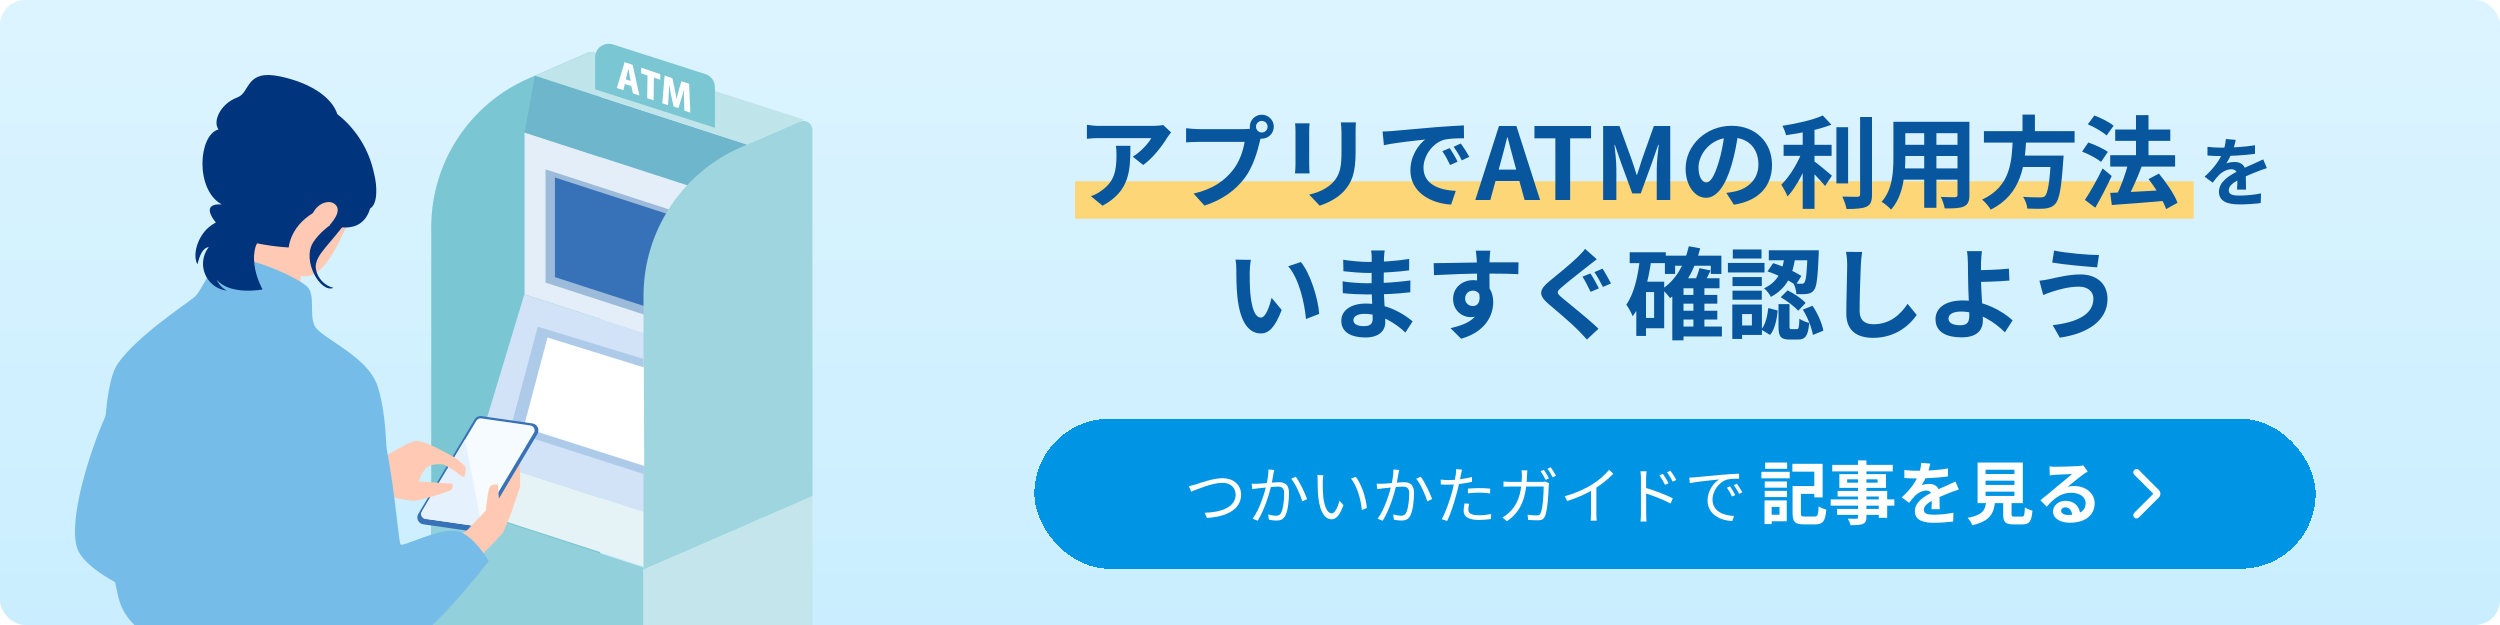 <svg width="400" height="100" viewBox="0 0 400 100" fill="none" xmlns="http://www.w3.org/2000/svg">
<g clip-path="url(#clip0_40_68)">
<rect width="400" height="100" rx="4" fill="url(#paint0_linear_40_68)"/>
<path d="M96.028 132.344L69 144.098V36.326C69 25.999 75.126 16.658 84.598 12.54L94.015 8.448C94.745 8.13 95.595 8.464 95.913 9.194C95.99 9.375 96.034 9.572 96.034 9.77V132.344H96.028Z" fill="#7BC6D3"/>
<path d="M102.96 154.579L69.005 143.56V79.758L102.96 90.777V154.579Z" fill="#92D0DB"/>
<path d="M117.878 58.116L83.924 47.098V21.199L117.878 32.218V58.116Z" fill="#E4EEF9"/>
<path d="M109.964 84.195L76.009 73.177L83.896 47.092L117.851 58.111L109.964 84.195Z" fill="#D2E3F7"/>
<path d="M104.282 91.018L70.327 80L76.004 73.166L109.959 84.184L104.282 91.018Z" fill="#E5F3F6"/>
<path d="M112.756 53.482L87.286 45.217V27.095L112.756 35.361V53.487V53.482Z" fill="#9CBAD9"/>
<path d="M112.279 51.957L88.794 44.339V28.401L112.279 36.019V51.957Z" fill="#3771B8"/>
<path d="M117.889 32.218L83.934 21.2L85.585 12.117L119.54 23.136L117.889 32.218Z" fill="#6DB6CB"/>
<path d="M119.535 23.125L85.58 12.106L94.07 8.442C94.382 8.305 94.739 8.289 95.062 8.393L128.667 19.148L119.54 23.125H119.535Z" fill="#BFE4EA"/>
<path d="M129.988 79.391L102.96 91.139V47.345C102.96 37.017 109.087 27.671 118.559 23.558L127.976 19.466C128.705 19.148 129.555 19.483 129.873 20.212C129.95 20.393 129.994 20.591 129.994 20.788V79.396L129.988 79.391Z" fill="#9ED5DF"/>
<path d="M129.988 142.793L102.96 154.546L102.971 91.133L129.988 79.391V142.798V142.793Z" fill="#C3E5EB"/>
<path d="M114.39 20.443L95.216 14.289V9.177C95.216 7.976 96.193 7 97.394 7C97.619 7 97.843 7.033 98.057 7.104L112.871 11.859C113.771 12.15 114.385 12.989 114.385 13.932V20.443H114.39Z" fill="#7BC6D3"/>
<path d="M102.319 15.287L101.266 14.931L101.019 13.79L99.988 13.444L99.73 14.421L98.699 14.075L99.938 9.94L101.227 10.373L102.308 15.293L102.319 15.287ZM100.909 12.967L100.723 11.991C100.668 11.7 100.602 11.273 100.547 10.976H100.536C100.476 11.229 100.394 11.618 100.339 11.859L100.125 12.698L100.909 12.962V12.967Z" fill="white"/>
<path d="M105.648 12.764L104.622 12.419L104.573 16.049L103.553 15.71L103.602 12.079L102.588 11.739L102.599 10.834L105.653 11.865L105.642 12.77L105.648 12.764Z" fill="white"/>
<path d="M110.458 18.029L109.498 17.706L109.454 16.066C109.438 15.578 109.421 14.964 109.438 14.371H109.421C109.301 14.87 109.136 15.435 109.004 15.825L108.544 17.3L107.776 17.042L107.397 15.293C107.293 14.821 107.173 14.163 107.09 13.576H107.074C107.046 14.124 107.014 14.755 106.981 15.238L106.882 16.828L105.966 16.521L106.333 12.09L107.578 12.512L107.919 14.097C108.039 14.678 108.16 15.276 108.237 15.836L108.259 15.847C108.357 15.353 108.494 14.821 108.632 14.333L109.032 13L110.26 13.412L110.452 18.029H110.458Z" fill="white"/>
<path d="M102.999 75.848L81.576 68.965L86.041 52.27L102.928 57.409L103.004 75.853L102.999 75.848Z" fill="#ADCBE8"/>
<path d="M103.076 74.548L83.781 68.394L87.598 54.008L102.999 58.78L103.076 74.542V74.548Z" fill="white"/>
<g filter="url(#filter0_d_40_68)">
<rect x="165.5" y="65" width="205" height="24" rx="12" fill="#0094E4" shape-rendering="crispEdges"/>
<path d="M190.22 75.78C190.59 75.72 190.95 75.61 191.33 75.5C192.17 75.23 194.14 74.51 195.6 74.51C197.25 74.51 198.57 75.47 198.57 77.14C198.57 79.54 196.19 80.69 193.11 80.87L192.75 80.04C195.36 79.97 197.7 79.17 197.7 77.13C197.7 76.08 196.93 75.25 195.58 75.25C193.93 75.25 191.39 76.35 190.59 76.67L190.22 75.78ZM203.87 73.2C203.83 73.39 203.79 73.6 203.75 73.8C203.69 74.16 203.55 74.98 203.42 75.6C203.08 77 202.36 79.49 201.23 81.32L200.42 80.99C201.56 79.47 202.36 76.8 202.63 75.57C202.81 74.78 202.95 73.88 202.95 73.11L203.87 73.2ZM207.32 74.27C207.94 75.08 208.81 76.92 209.14 77.85L208.37 78.22C208.07 77.19 207.29 75.42 206.59 74.6L207.32 74.27ZM200.27 75.4C200.59 75.41 200.85 75.41 201.17 75.4C201.91 75.38 203.94 75.15 204.62 75.15C205.51 75.15 206.24 75.49 206.24 76.85C206.24 78.04 206.08 79.63 205.67 80.46C205.35 81.13 204.85 81.29 204.21 81.29C203.82 81.29 203.35 81.22 203.03 81.15L202.9 80.31C203.32 80.44 203.84 80.52 204.12 80.52C204.49 80.52 204.79 80.44 205 80C205.32 79.33 205.47 78.02 205.47 76.94C205.47 76.03 205.05 75.86 204.41 75.86C203.74 75.86 201.87 76.08 201.26 76.14C201.03 76.17 200.61 76.22 200.36 76.26L200.27 75.4ZM211.73 74.03C211.68 74.26 211.65 74.74 211.64 75C211.63 75.62 211.64 76.54 211.71 77.36C211.88 79.03 212.36 80.14 213.08 80.14C213.59 80.14 214.06 79.11 214.32 78.11L214.95 78.82C214.34 80.51 213.74 81.09 213.06 81.09C212.11 81.09 211.21 80.15 210.93 77.56C210.84 76.7 210.82 75.48 210.82 74.9C210.82 74.67 210.82 74.24 210.76 74.01L211.73 74.03ZM216.93 74.3C217.83 75.46 218.55 77.59 218.7 79.28L217.89 79.6C217.72 77.8 217.11 75.74 216.16 74.57L216.93 74.3ZM223.87 73.2C223.83 73.39 223.79 73.6 223.75 73.8C223.69 74.16 223.55 74.98 223.42 75.6C223.08 77 222.36 79.49 221.23 81.32L220.42 80.99C221.56 79.47 222.36 76.8 222.63 75.57C222.81 74.78 222.95 73.88 222.95 73.11L223.87 73.2ZM227.32 74.27C227.94 75.08 228.81 76.92 229.14 77.85L228.37 78.22C228.07 77.19 227.29 75.42 226.59 74.6L227.32 74.27ZM220.27 75.4C220.59 75.41 220.85 75.41 221.17 75.4C221.91 75.38 223.94 75.15 224.62 75.15C225.51 75.15 226.24 75.49 226.24 76.85C226.24 78.04 226.08 79.63 225.67 80.46C225.35 81.13 224.85 81.29 224.21 81.29C223.82 81.29 223.35 81.22 223.03 81.15L222.9 80.31C223.32 80.44 223.84 80.52 224.12 80.52C224.49 80.52 224.79 80.44 225 80C225.32 79.33 225.47 78.02 225.47 76.94C225.47 76.03 225.05 75.86 224.41 75.86C223.74 75.86 221.87 76.08 221.26 76.14C221.03 76.17 220.61 76.22 220.36 76.26L220.27 75.4ZM233.92 73.14C233.86 73.36 233.79 73.74 233.75 73.93C233.6 74.65 233.39 75.78 233.11 76.78C232.75 78.2 232.08 80.27 231.55 81.36L230.68 81.07C231.28 80.03 231.98 78 232.36 76.59C232.6 75.67 232.86 74.41 232.93 73.89C232.97 73.61 232.99 73.27 232.97 73.06L233.92 73.14ZM231.71 74.81C232.81 74.81 234.28 74.63 235.52 74.32V75.1C234.28 75.38 232.77 75.55 231.69 75.55C231.25 75.55 230.9 75.54 230.53 75.51L230.51 74.73C230.98 74.79 231.34 74.81 231.71 74.81ZM234.87 76.18C235.39 76.13 236.06 76.1 236.7 76.1C237.28 76.1 237.89 76.12 238.43 76.18L238.41 76.94C237.89 76.88 237.31 76.82 236.72 76.82C236.1 76.82 235.48 76.86 234.87 76.93V76.18ZM235.07 78.61C234.99 78.94 234.93 79.25 234.93 79.51C234.93 79.98 235.2 80.44 236.62 80.44C237.28 80.44 237.96 80.37 238.58 80.25L238.55 81.05C238.01 81.13 237.34 81.19 236.61 81.19C235.04 81.19 234.18 80.71 234.18 79.72C234.18 79.34 234.24 78.96 234.33 78.54L235.07 78.61ZM247.02 73.17C247.27 73.53 247.64 74.13 247.84 74.54L247.3 74.78C247.1 74.37 246.76 73.77 246.49 73.39L247.02 73.17ZM248.12 72.77C248.39 73.13 248.77 73.76 248.96 74.13L248.42 74.37C248.2 73.93 247.88 73.37 247.6 72.99L248.12 72.77ZM244.37 73.25C244.35 73.48 244.33 73.82 244.32 74.06C244.19 78.14 243.09 80.01 241.12 81.39L240.39 80.8C240.71 80.63 241.11 80.34 241.41 80.06C242.66 78.93 243.48 77.24 243.5 74.08C243.5 73.85 243.48 73.49 243.44 73.25H244.37ZM247.85 75.33C247.82 75.5 247.8 75.69 247.79 75.82C247.76 76.78 247.63 79.68 247.18 80.64C246.98 81.07 246.66 81.25 246.11 81.25C245.61 81.25 245.03 81.22 244.51 81.19L244.41 80.35C244.95 80.43 245.47 80.47 245.9 80.47C246.18 80.47 246.37 80.38 246.48 80.14C246.86 79.38 246.99 76.92 246.99 75.85H241.72C241.32 75.85 240.92 75.85 240.56 75.88V75.04C240.91 75.07 241.32 75.1 241.71 75.1H246.65C246.92 75.1 247.11 75.07 247.28 75.05L247.85 75.33ZM250.36 77.39C252.09 76.93 253.61 76.22 254.72 75.53C255.77 74.87 256.77 74.01 257.46 73.17L258.13 73.8C257.27 74.69 256.22 75.53 255.05 76.26C253.95 76.94 252.36 77.67 250.75 78.17L250.36 77.39ZM254.56 75.94L255.42 75.68V80.25C255.42 80.62 255.44 81.12 255.49 81.31H254.5C254.53 81.12 254.56 80.62 254.56 80.25V75.94ZM266.06 73.81C266.31 74.17 266.74 74.84 266.97 75.32L266.4 75.58C266.15 75.05 265.83 74.5 265.5 74.05L266.06 73.81ZM267.26 73.31C267.53 73.66 267.97 74.32 268.2 74.79L267.64 75.07C267.38 74.54 267.05 74.01 266.72 73.57L267.26 73.31ZM262.55 80.25C262.55 79.7 262.55 75.28 262.55 74.44C262.55 74.15 262.52 73.71 262.47 73.4H263.45C263.42 73.7 263.38 74.14 263.38 74.44C263.38 76 263.39 79.78 263.39 80.25C263.39 80.57 263.41 81.11 263.45 81.44H262.48C262.53 81.12 262.55 80.63 262.55 80.25ZM263.2 76.02C264.53 76.4 266.54 77.17 267.65 77.72L267.3 78.56C266.16 77.95 264.29 77.24 263.2 76.9V76.02ZM270.28 74.42C270.66 74.41 270.98 74.39 271.18 74.37C271.82 74.3 273.71 74.12 275.55 73.96C276.65 73.87 277.58 73.81 278.25 73.79L278.26 74.59C277.68 74.58 276.81 74.6 276.3 74.74C274.87 75.2 274 76.73 274 77.91C274 79.86 275.83 80.49 277.45 80.55L277.16 81.37C275.31 81.3 273.21 80.32 273.21 78.08C273.21 76.53 274.16 75.25 275.07 74.71C274 74.82 271.45 75.07 270.37 75.3L270.28 74.42ZM276.81 75.81C277.04 76.14 277.42 76.76 277.64 77.21L277.12 77.44C276.89 76.96 276.61 76.45 276.31 76.03L276.81 75.81ZM277.9 75.39C278.15 75.72 278.54 76.33 278.77 76.77L278.26 77.02C278.02 76.54 277.72 76.04 277.41 75.62L277.9 75.39Z" fill="white"/>
<path d="M287.352 75.775H290.971V77.018H287.352V75.775ZM286.813 75.775H288.144V80.109C288.144 80.582 288.243 80.648 288.771 80.648C289.013 80.648 290.036 80.648 290.333 80.648C290.828 80.648 290.916 80.395 290.982 79.009C291.279 79.229 291.84 79.449 292.214 79.537C292.049 81.363 291.675 81.902 290.432 81.902C290.124 81.902 288.892 81.902 288.606 81.902C287.231 81.902 286.813 81.517 286.813 80.109V75.775ZM286.78 72.211H291.62V77.579H290.289V73.465H286.78V72.211ZM282.358 75.038H285.911V76.028H282.358V75.038ZM282.424 72.002H285.944V73.003H282.424V72.002ZM282.358 76.534H285.911V77.535H282.358V76.534ZM281.819 73.487H286.351V74.532H281.819V73.487ZM282.963 78.063H285.878V81.407H282.963V80.362H284.723V79.108H282.963V78.063ZM282.325 78.063H283.469V81.847H282.325V78.063ZM297.285 71.661H298.627V80.736C298.627 81.385 298.462 81.649 298.044 81.836C297.615 82.001 297.021 82.023 296.086 82.023C296.02 81.715 295.811 81.253 295.646 80.989C296.174 81.011 296.823 81 297.01 81C297.219 80.989 297.285 80.923 297.285 80.736V71.661ZM293.16 72.376H302.84V73.421H293.16V72.376ZM295.547 74.697V75.225H300.409V74.697H295.547ZM294.293 73.861H301.762V76.061H294.293V73.861ZM294.018 76.545H301.949V80.846H300.607V77.447H294.018V76.545ZM292.907 77.909H303.093V78.91H292.907V77.909ZM293.93 79.427H301.322V80.384H293.93V79.427ZM308.846 72.178C308.758 72.585 308.615 73.234 308.307 74.026C308.076 74.565 307.757 75.192 307.449 75.632C307.746 75.5 308.329 75.423 308.703 75.423C309.616 75.423 310.309 75.962 310.309 76.985C310.309 77.579 310.342 78.778 310.353 79.471H309.033C309.077 78.954 309.099 78.019 309.088 77.425C309.088 76.721 308.648 76.49 308.186 76.49C307.581 76.49 306.888 76.853 306.47 77.249C306.14 77.579 305.832 77.975 305.458 78.459L304.281 77.579C305.689 76.281 306.536 75.093 306.998 73.883C307.218 73.289 307.361 72.618 307.394 72.057L308.846 72.178ZM304.699 73.201C305.26 73.278 306.074 73.322 306.635 73.322C308.087 73.322 310.078 73.245 311.673 72.959L311.662 74.235C310.111 74.455 307.9 74.554 306.558 74.554C306.107 74.554 305.304 74.532 304.699 74.477V73.201ZM313.411 76.325C313.07 76.424 312.476 76.644 312.102 76.787C311.387 77.062 310.397 77.458 309.363 77.986C308.362 78.503 307.823 78.976 307.823 79.581C307.823 80.186 308.351 80.351 309.418 80.351C310.353 80.351 311.585 80.23 312.553 80.032L312.509 81.451C311.772 81.55 310.43 81.649 309.385 81.649C307.669 81.649 306.382 81.22 306.382 79.801C306.382 78.272 307.955 77.37 309.275 76.71C310.287 76.182 310.98 75.918 311.64 75.61C312.069 75.423 312.454 75.247 312.872 75.038L313.411 76.325ZM317.69 74.906V75.588H322.31V74.906H317.69ZM317.69 76.666V77.348H322.31V76.666H317.69ZM317.69 73.157V73.839H322.31V73.157H317.69ZM316.414 72.002H323.652V78.503H316.414V72.002ZM320.506 77.612H321.848V80.252C321.848 80.604 321.925 80.659 322.321 80.659C322.508 80.659 323.245 80.659 323.476 80.659C323.861 80.659 323.927 80.472 323.982 79.174C324.246 79.394 324.829 79.614 325.192 79.702C325.049 81.451 324.697 81.902 323.597 81.902C323.322 81.902 322.398 81.902 322.145 81.902C320.825 81.902 320.506 81.506 320.506 80.252V77.612ZM317.811 78.063H319.23C319.043 80.065 318.526 81.363 315.556 82.034C315.446 81.682 315.094 81.143 314.819 80.857C317.371 80.384 317.668 79.537 317.811 78.063ZM327.92 72.629C328.228 72.662 328.602 72.684 328.91 72.684C329.504 72.684 331.847 72.629 332.474 72.574C332.936 72.541 333.189 72.497 333.321 72.453L334.025 73.443C333.772 73.608 333.508 73.762 333.266 73.949C332.672 74.367 331.517 75.335 330.813 75.885C331.187 75.786 331.517 75.764 331.858 75.764C333.728 75.764 335.147 76.93 335.147 78.525C335.147 80.263 333.827 81.638 331.165 81.638C329.636 81.638 328.481 80.945 328.481 79.834C328.481 78.943 329.295 78.129 330.461 78.129C331.968 78.129 332.804 79.141 332.837 80.351L331.55 80.516C331.528 79.724 331.11 79.174 330.461 79.174C330.054 79.174 329.779 79.427 329.779 79.713C329.779 80.12 330.23 80.395 330.901 80.395C332.76 80.395 333.706 79.691 333.706 78.514C333.706 77.513 332.716 76.842 331.429 76.842C329.735 76.842 328.646 77.744 327.469 79.075L326.468 78.041C327.249 77.425 328.58 76.303 329.218 75.764C329.834 75.258 330.989 74.334 331.528 73.85C330.967 73.872 329.449 73.927 328.855 73.971C328.558 73.993 328.217 74.015 327.964 74.059L327.92 72.629Z" fill="white"/>
<mask id="mask0_40_68" style="mask-type:alpha" maskUnits="userSpaceOnUse" x="338" y="72" width="11" height="10">
<rect x="338.5" y="72" width="10" height="10" fill="#D9D9D9"/>
</mask>
<g mask="url(#mask0_40_68)">
<path d="M344.531 77L341.469 73.937C341.365 73.833 341.314 73.71 341.318 73.568C341.321 73.425 341.375 73.302 341.479 73.198C341.583 73.094 341.707 73.042 341.849 73.042C341.991 73.042 342.115 73.094 342.219 73.198L345.417 76.406C345.5 76.49 345.563 76.583 345.604 76.687C345.646 76.792 345.667 76.896 345.667 77C345.667 77.104 345.646 77.208 345.604 77.312C345.563 77.417 345.5 77.51 345.417 77.594L342.208 80.802C342.104 80.906 341.983 80.957 341.844 80.953C341.705 80.95 341.583 80.896 341.479 80.792C341.375 80.687 341.323 80.564 341.323 80.422C341.323 80.279 341.375 80.156 341.479 80.052L344.531 77Z" fill="white"/>
</g>
</g>
<rect x="172" y="29" width="179" height="6" fill="#FDD777"/>
<path d="M187.375 21.184C187.215 21.392 186.911 21.776 186.767 22C186.015 23.248 184.495 25.28 182.911 26.4L181.247 25.072C182.543 24.288 183.791 22.88 184.207 22.096C183.231 22.096 176.863 22.096 175.855 22.096C175.199 22.096 174.655 22.128 173.903 22.208V19.968C174.527 20.064 175.199 20.144 175.855 20.144C176.863 20.144 183.647 20.144 184.479 20.144C184.927 20.144 185.807 20.08 186.111 20L187.375 21.184ZM180.863 23.328C180.863 27.296 180.767 30.56 176.415 32.912L174.543 31.392C175.071 31.216 175.647 30.944 176.239 30.496C178.255 29.088 178.639 27.408 178.639 24.784C178.639 24.272 178.623 23.856 178.543 23.328H180.863ZM200.959 20.272C200.959 20.784 201.375 21.2 201.887 21.2C202.399 21.2 202.815 20.784 202.815 20.272C202.815 19.76 202.399 19.344 201.887 19.344C201.375 19.344 200.959 19.76 200.959 20.272ZM199.967 20.272C199.967 19.216 200.831 18.352 201.887 18.352C202.943 18.352 203.807 19.216 203.807 20.272C203.807 21.328 202.943 22.192 201.887 22.192C200.831 22.192 199.967 21.328 199.967 20.272ZM201.919 21.536C201.759 21.84 201.647 22.304 201.567 22.64C201.199 24.208 200.495 26.704 199.151 28.48C197.711 30.4 195.583 31.984 192.719 32.896L190.975 30.976C194.159 30.24 195.967 28.848 197.247 27.232C198.319 25.904 198.927 24.08 199.135 22.704C198.159 22.704 192.879 22.704 191.679 22.704C190.943 22.704 190.191 22.752 189.775 22.784V20.512C190.255 20.576 191.151 20.656 191.679 20.656C192.879 20.656 198.191 20.656 199.087 20.656C199.407 20.656 199.919 20.64 200.335 20.528L201.919 21.536ZM216.943 19.584C216.911 20.032 216.895 20.544 216.895 21.2C216.895 22.016 216.895 23.568 216.895 24.352C216.895 27.808 216.223 29.28 215.023 30.592C213.967 31.76 212.319 32.528 211.151 32.912L209.471 31.136C211.071 30.768 212.351 30.16 213.327 29.12C214.415 27.92 214.639 26.72 214.639 24.224C214.639 23.424 214.639 21.888 214.639 21.2C214.639 20.544 214.591 20.032 214.527 19.584H216.943ZM209.535 19.728C209.503 20.096 209.471 20.448 209.471 20.944C209.471 21.648 209.471 25.456 209.471 26.352C209.471 26.752 209.503 27.376 209.535 27.744H207.199C207.231 27.456 207.279 26.832 207.279 26.336C207.279 25.424 207.279 21.648 207.279 20.944C207.279 20.656 207.263 20.096 207.215 19.728H209.535ZM221.215 21.04C221.839 21.024 222.479 20.992 222.783 20.96C224.111 20.832 226.751 20.608 229.679 20.352C231.343 20.224 233.087 20.112 234.223 20.064L234.239 22.128C233.375 22.128 231.999 22.144 231.135 22.336C229.215 22.848 227.759 24.928 227.759 26.832C227.759 29.456 230.223 30.416 232.927 30.544L232.175 32.736C228.831 32.528 225.663 30.72 225.663 27.248C225.663 24.96 226.959 23.136 228.031 22.32C226.543 22.48 223.263 22.832 221.423 23.232L221.215 21.04ZM231.951 23.696C232.335 24.256 232.911 25.232 233.215 25.872L232.015 26.4C231.599 25.536 231.263 24.896 230.767 24.192L231.951 23.696ZM233.727 22.96C234.143 23.52 234.751 24.464 235.087 25.088L233.887 25.664C233.455 24.8 233.087 24.192 232.575 23.488L233.727 22.96ZM236.047 32L239.839 20.16H242.623L246.415 32H243.935L242.239 25.84C241.887 24.608 241.551 23.232 241.215 21.968H241.151C240.831 23.248 240.495 24.608 240.143 25.84L238.447 32H236.047ZM238.399 28.96V27.136H244.031V28.96H238.399ZM248.856 32V22.128H245.512V20.16H254.568V22.128H251.224V32H248.856ZM256.504 32V20.16H259.112L261.128 25.712C261.4 26.448 261.608 27.216 261.864 27.984H261.928C262.2 27.216 262.408 26.448 262.648 25.712L264.616 20.16H267.24V32H265.08V27.056C265.08 25.936 265.272 24.288 265.4 23.168H265.32L264.344 25.952L262.52 30.944H261.16L259.336 25.952L258.376 23.168H258.312C258.44 24.288 258.616 25.936 258.616 27.056V32H256.504ZM278.145 21.04C277.921 22.672 277.601 24.544 277.041 26.432C276.081 29.664 274.705 31.648 272.961 31.648C271.169 31.648 269.697 29.68 269.697 26.976C269.697 23.296 272.913 20.128 277.057 20.128C281.009 20.128 283.521 22.88 283.521 26.384C283.521 29.744 281.457 32.128 277.425 32.752L276.209 30.864C276.833 30.784 277.281 30.704 277.713 30.608C279.745 30.112 281.345 28.656 281.345 26.304C281.345 23.792 279.777 22 277.009 22C273.617 22 271.761 24.768 271.761 26.784C271.761 28.4 272.401 29.184 273.009 29.184C273.697 29.184 274.305 28.16 274.977 26C275.441 24.496 275.793 22.656 275.953 20.976L278.145 21.04ZM285.377 23.168H293.057V24.944H285.377V23.168ZM293.825 20.352H295.697V29.344H293.825V20.352ZM288.433 20H290.321V33.424H288.433V20ZM297.617 18.72H299.521V31.088C299.521 32.224 299.297 32.752 298.641 33.072C297.969 33.376 296.913 33.44 295.441 33.44C295.345 32.88 295.041 32 294.769 31.456C295.825 31.488 296.849 31.488 297.185 31.488C297.489 31.488 297.617 31.392 297.617 31.088V18.72ZM291.649 18.48L293.025 19.952C290.993 20.752 288.177 21.296 285.761 21.632C285.681 21.2 285.409 20.528 285.185 20.128C287.521 19.776 290.097 19.184 291.649 18.48ZM288.417 24.016L289.713 24.576C288.913 26.976 287.505 29.84 286.001 31.44C285.809 30.864 285.329 30.064 285.009 29.552C286.385 28.224 287.777 25.888 288.417 24.016ZM290.033 25.632C290.657 26.032 292.641 27.696 293.105 28.112L292.017 29.76C291.313 28.896 289.825 27.344 289.041 26.624L290.033 25.632ZM304.049 19.488H313.873V21.312H304.049V19.488ZM304.049 23.168H313.905V24.96H304.049V23.168ZM304.017 26.944H313.969V28.752H304.017V26.944ZM302.945 19.488H304.849V25.248C304.849 27.792 304.529 31.392 302.561 33.536C302.257 33.168 301.473 32.528 301.057 32.288C302.801 30.352 302.945 27.488 302.945 25.232V19.488ZM313.201 19.488H315.105V31.184C315.105 32.208 314.881 32.72 314.241 33.024C313.569 33.328 312.609 33.36 311.153 33.344C311.073 32.832 310.785 32 310.529 31.504C311.441 31.568 312.497 31.552 312.785 31.552C313.089 31.536 313.201 31.44 313.201 31.168V19.488ZM307.873 20.208H309.825V33.248H307.873V20.208ZM317.425 20.976H331.937V22.816H317.425V20.976ZM322.769 24.896H328.897V26.72H322.769V24.896ZM328.193 24.896H330.177C330.177 24.896 330.161 25.472 330.113 25.728C329.825 30.112 329.489 31.92 328.849 32.624C328.369 33.136 327.857 33.296 327.121 33.376C326.513 33.424 325.441 33.408 324.369 33.376C324.337 32.816 324.049 32.016 323.681 31.488C324.785 31.584 325.921 31.584 326.385 31.584C326.737 31.584 326.961 31.568 327.169 31.392C327.649 30.976 327.953 29.152 328.177 25.2L328.193 24.896ZM322.049 22.064H324.209C323.969 26.352 323.537 31.024 318.513 33.552C318.225 33.04 317.649 32.336 317.137 31.936C321.793 29.776 321.889 25.712 322.049 22.064ZM323.601 18.336H325.585V21.696H323.601V18.336ZM337.633 24.832H348.017V26.656H337.633V24.832ZM338.433 20.72H347.249V22.544H338.433V20.72ZM341.761 18.416H343.761V26.16H341.761V18.416ZM337.633 30.864C339.777 30.784 343.153 30.592 346.305 30.416V32.144C343.313 32.4 340.145 32.64 337.889 32.8L337.633 30.864ZM343.761 28.656L345.425 27.776C346.609 29.2 347.905 31.088 348.401 32.448L346.577 33.456C346.145 32.144 344.929 30.128 343.761 28.656ZM340.529 26.112L342.657 26.672C341.953 28.528 341.041 30.576 340.305 31.904L338.593 31.36C339.313 29.952 340.113 27.76 340.529 26.112ZM334.049 19.888L335.105 18.48C336.145 18.864 337.505 19.552 338.177 20.112L337.057 21.68C336.433 21.104 335.105 20.336 334.049 19.888ZM333.137 24.256L334.129 22.8C335.169 23.152 336.545 23.776 337.249 24.304L336.177 25.904C335.537 25.376 334.193 24.656 333.137 24.256ZM333.585 31.984C334.385 30.784 335.537 28.784 336.417 26.944L337.873 28.16C337.089 29.856 336.145 31.68 335.249 33.232L333.585 31.984ZM357.721 22.376C357.625 22.82 357.469 23.528 357.133 24.392C356.881 24.98 356.533 25.664 356.197 26.144C356.521 26 357.157 25.916 357.565 25.916C358.561 25.916 359.317 26.504 359.317 27.62C359.317 28.268 359.353 29.576 359.365 30.332H357.925C357.973 29.768 357.997 28.748 357.985 28.1C357.985 27.332 357.505 27.08 357.001 27.08C356.341 27.08 355.585 27.476 355.129 27.908C354.769 28.268 354.433 28.7 354.025 29.228L352.741 28.268C354.277 26.852 355.201 25.556 355.705 24.236C355.945 23.588 356.101 22.856 356.137 22.244L357.721 22.376ZM353.197 23.492C353.809 23.576 354.697 23.624 355.309 23.624C356.893 23.624 359.065 23.54 360.805 23.228L360.793 24.62C359.101 24.86 356.689 24.968 355.225 24.968C354.733 24.968 353.857 24.944 353.197 24.884V23.492ZM362.701 26.9C362.329 27.008 361.681 27.248 361.273 27.404C360.493 27.704 359.413 28.136 358.285 28.712C357.193 29.276 356.605 29.792 356.605 30.452C356.605 31.112 357.181 31.292 358.345 31.292C359.365 31.292 360.709 31.16 361.765 30.944L361.717 32.492C360.913 32.6 359.449 32.708 358.309 32.708C356.437 32.708 355.033 32.24 355.033 30.692C355.033 29.024 356.749 28.04 358.189 27.32C359.293 26.744 360.049 26.456 360.769 26.12C361.237 25.916 361.657 25.724 362.113 25.496L362.701 26.9ZM200.144 41.576C200.032 42.136 199.952 43.08 199.952 43.528C199.952 44.568 199.952 45.752 200.048 46.92C200.272 49.224 200.752 50.808 201.76 50.808C202.528 50.808 203.152 48.92 203.456 47.656L205.072 49.592C204 52.392 203.008 53.352 201.728 53.352C199.952 53.352 198.432 51.784 197.984 47.496C197.824 46.024 197.808 44.136 197.808 43.16C197.808 42.728 197.792 42.04 197.68 41.544L200.144 41.576ZM208.144 41.928C209.664 43.768 210.896 47.768 211.072 50.216L208.96 51.048C208.72 48.456 207.856 44.584 206.112 42.6L208.144 41.928ZM221.552 40.072C221.504 40.392 221.456 40.792 221.44 41.208C221.408 42.024 221.392 44.296 221.392 45.64C221.392 47.4 221.648 50.296 221.648 51.56C221.648 52.936 220.608 53.992 218.512 53.992C215.952 53.992 214.608 53.016 214.608 51.32C214.608 49.704 216.096 48.568 218.544 48.568C222.064 48.568 224.688 50.296 226.016 51.416L224.864 53.208C223.344 51.768 221.024 50.216 218.288 50.216C217.168 50.216 216.544 50.648 216.544 51.208C216.544 51.816 217.104 52.184 218.208 52.184C219.056 52.184 219.632 51.944 219.632 51.016C219.632 50.056 219.456 47.192 219.456 45.64C219.456 44.104 219.472 42.072 219.472 41.16C219.472 40.872 219.44 40.376 219.376 40.072H221.552ZM214.912 41.56C216.048 41.752 217.888 41.912 218.864 41.912C221.04 41.912 223.136 41.8 225.472 41.432L225.456 43.256C223.824 43.48 221.28 43.672 218.88 43.672C217.856 43.672 216 43.528 214.944 43.4L214.912 41.56ZM214.816 45.016C215.872 45.208 217.824 45.32 218.672 45.32C221.632 45.32 223.696 45.128 225.664 44.872L225.648 46.76C223.44 47.016 221.696 47.112 218.656 47.112C217.712 47.112 215.904 47.032 214.848 46.904L214.816 45.016ZM238.448 40.104C238.4 40.376 238.352 41.224 238.336 41.48C238.288 42.536 238.32 45.8 238.336 47.08L236.336 46.408C236.336 45.416 236.336 42.344 236.272 41.496C236.224 40.856 236.16 40.312 236.128 40.104H238.448ZM229.392 42.104C231.776 42.104 236 41.976 238 41.976C239.632 41.976 242.064 41.96 242.96 41.976L242.928 43.864C241.936 43.816 240.304 43.768 237.952 43.768C235.04 43.768 231.856 43.896 229.44 44.024L229.392 42.104ZM238.064 46.84C238.064 49.448 237.104 50.744 235.264 50.744C234.032 50.744 232.496 49.768 232.496 47.816C232.496 46.008 233.968 44.824 235.696 44.824C237.808 44.824 238.912 46.376 238.912 48.36C238.912 50.456 237.68 53.096 233.776 54.2L232.08 52.504C234.8 51.912 236.928 50.84 236.928 48.04C236.928 47 236.368 46.504 235.664 46.504C235.04 46.504 234.416 46.936 234.416 47.784C234.416 48.504 235.008 48.968 235.664 48.968C236.416 48.968 237.072 48.328 236.56 46.424L238.064 46.84ZM254.464 43.752C254.896 44.36 255.52 45.544 255.824 46.136L254.496 46.696C254.16 46.024 253.616 44.904 253.2 44.264L254.464 43.752ZM256.4 42.984C256.816 43.592 257.456 44.76 257.76 45.352L256.464 45.912C256.112 45.24 255.552 44.152 255.104 43.544L256.4 42.984ZM255.488 41.48C254.992 41.848 254.464 42.264 254.08 42.568C253.04 43.4 250.928 45.032 249.872 45.96C249.008 46.68 249.024 46.872 249.904 47.624C251.104 48.632 254.128 51.016 255.76 52.6L253.904 54.328C253.456 53.816 252.976 53.32 252.512 52.84C251.536 51.832 249.184 49.816 247.712 48.584C246.128 47.224 246.256 46.36 247.856 45.032C249.12 44.008 251.296 42.232 252.384 41.176C252.832 40.728 253.36 40.2 253.616 39.816L255.488 41.48ZM268.768 47.192H274.768V48.584H268.768V47.192ZM268.768 49.72H274.768V51.128H268.768V49.72ZM268.736 52.248H275.504V53.832H268.736V52.248ZM266.384 40.904H275.424V43.832H273.728V42.52H268.016V43.832H266.384V40.904ZM270.944 45.848H272.704V53H270.944V45.848ZM269.36 44.52H275.12V46.12H269.36V54.456H267.568V46.184L269.184 44.52H269.36ZM270.208 39.4L272.032 39.736C271.168 43.208 269.568 45.976 267.216 47.704C266.96 47.336 266.304 46.584 265.92 46.264C268.112 44.824 269.536 42.392 270.208 39.4ZM271.92 42.904L273.696 43.272C273.28 44.152 272.848 45.016 272.496 45.608L271.056 45.24C271.376 44.584 271.744 43.608 271.92 42.904ZM260.752 40.36H266.528V42.104H260.752V40.36ZM262.56 45.064H266.272V52.52H262.56V50.872H264.656V46.728H262.56V45.064ZM262.4 41.288L264.208 41.576C263.728 45.032 262.864 48.424 261.232 50.6C261.056 50.152 260.544 49.176 260.208 48.744C261.456 46.984 262.08 44.216 262.4 41.288ZM261.808 45.064H263.36V53.752H261.808V45.064ZM285.568 40.696H287.296C286.992 43.304 286.288 45.944 283.344 47.496C283.136 47.064 282.64 46.44 282.256 46.136C284.848 44.904 285.328 42.696 285.568 40.696ZM282.8 43.432L283.696 42.104C285.28 42.584 287.152 43.464 288.224 44.152L287.312 45.624C286.272 44.872 284.368 43.928 282.8 43.432ZM289.216 40.04H291.008C291.008 40.04 291.008 40.52 290.992 40.744C290.832 44.392 290.672 45.896 290.24 46.408C289.936 46.808 289.632 46.952 289.168 47.016C288.784 47.08 288.128 47.08 287.424 47.064C287.408 46.536 287.216 45.816 286.96 45.352C287.504 45.4 287.984 45.4 288.224 45.4C288.432 45.416 288.576 45.368 288.704 45.208C288.96 44.904 289.104 43.688 289.216 40.328V40.04ZM284.56 48.664H286.32V52.168C286.32 52.616 286.352 52.664 286.656 52.664C286.8 52.664 287.328 52.664 287.488 52.664C287.792 52.664 287.856 52.472 287.904 50.984C288.24 51.272 288.992 51.544 289.472 51.672C289.296 53.784 288.832 54.328 287.68 54.328C287.392 54.328 286.656 54.328 286.352 54.328C284.864 54.328 284.56 53.8 284.56 52.2V48.664ZM282.928 49.288L284.432 49.688C284.288 51.128 283.984 52.648 283.216 53.592L281.808 52.728C282.464 51.928 282.784 50.6 282.928 49.288ZM284.912 47.56L286.016 46.456C287.04 46.968 288.304 47.8 288.896 48.472L287.712 49.72C287.152 49.064 285.936 48.152 284.912 47.56ZM288.448 49.544L290 48.92C290.832 50.136 291.536 51.768 291.744 52.904L290.064 53.592C289.888 52.472 289.232 50.776 288.448 49.544ZM283.008 40.04H290.032V41.64H283.008V40.04ZM277.2 44.328H281.888V45.768H277.2V44.328ZM277.248 39.912H281.84V41.368H277.248V39.912ZM277.2 46.504H281.888V47.96H277.2V46.504ZM276.464 42.072H282.32V43.592H276.464V42.072ZM278.032 48.728H281.904V53.592H278.032V52.072H280.304V50.248H278.032V48.728ZM277.168 48.728H278.736V54.232H277.168V48.728ZM297.936 40.312C297.84 40.984 297.76 41.816 297.728 42.456C297.648 44.184 297.536 47.752 297.536 49.736C297.536 51.352 298.496 51.88 299.744 51.88C302.384 51.88 304.048 50.36 305.216 48.616L306.672 50.392C305.632 51.928 303.36 54.056 299.712 54.056C297.088 54.056 295.408 52.904 295.408 50.168C295.408 48.024 295.552 43.832 295.552 42.456C295.552 41.688 295.488 40.92 295.36 40.296L297.936 40.312ZM317.104 40.184C317.04 40.648 316.992 41.432 316.96 42.056C316.944 42.824 316.96 43.736 316.96 44.648C316.96 46.424 317.264 49.864 317.264 51.208C317.264 52.632 316.528 53.976 313.856 53.976C311.552 53.976 309.68 53.224 309.68 51.064C309.68 49.384 311.12 48.072 314.048 48.072C317.392 48.072 320.384 49.752 322.016 51.256L320.784 53.176C319.2 51.576 316.656 49.848 313.76 49.848C312.512 49.848 311.76 50.264 311.76 50.968C311.76 51.736 312.56 52.04 313.68 52.04C314.704 52.04 315.088 51.576 315.088 50.52C315.088 49.4 314.896 46.168 314.896 44.648C314.896 43.688 314.88 42.744 314.864 42.056C314.848 41.256 314.8 40.568 314.704 40.184H317.104ZM315.888 43.24C316.832 43.24 319.632 43.176 321.424 42.984L321.504 44.888C319.696 45.048 316.88 45.128 315.888 45.128V43.24ZM334.944 47.768C334.944 46.712 334.128 45.864 332.624 45.864C330.864 45.864 329.264 46.392 328.464 46.632C328 46.776 327.36 47.016 326.912 47.208L326.304 44.904C326.848 44.872 327.52 44.744 328.048 44.632C329.216 44.376 331.008 43.912 332.896 43.912C335.424 43.912 337.2 45.352 337.2 47.848C337.2 51.288 334.016 53.4 329.568 54.024L328.432 52.024C332.4 51.576 334.944 50.28 334.944 47.768ZM328.656 40.088C330.528 40.488 334.16 40.808 335.84 40.808L335.536 42.776C333.664 42.648 330.192 42.328 328.352 42.008L328.656 40.088Z" fill="#07569E"/>
<path d="M76.584 86.284C76.584 86.284 76.299 83.867 77.186 82.611C77.777 81.819 78.59 81.218 79.529 80.88L81.081 83.065L76.584 86.284Z" fill="#FFA599"/>
<path d="M30.765 82.864L39.315 71.402C39.315 71.402 25.688 56.434 21.635 59.031C17.582 61.628 9.929 82.717 12.526 88.142C15.123 93.578 32.348 99.035 32.348 99.035L30.765 82.864Z" fill="#75BCE8"/>
<path d="M48.34 58.883L37.014 53.743L40.55 38.122L48.012 39.81L48.35 58.883H48.34Z" fill="#FFC9B3"/>
<path d="M57.385 31.873C54.525 38.196 52.171 44.666 48.36 44.201C43.157 43.568 37.647 36.106 38.882 29.276C40.106 22.437 45.014 18.151 50.176 19.08C55.337 20.009 59.971 26.173 57.385 31.873Z" fill="#FFC9B3"/>
<path d="M37.974 15.586C40.096 14.826 39.209 11.016 44.877 12.241C49.775 13.296 53.131 15.618 53.965 18.257C56.994 20.632 59.074 24.009 59.855 27.788C60.361 29.762 60.467 32.622 59.221 33.361C57.754 38.227 52.329 35.799 52.329 35.799L52.107 33.129C52.107 33.129 46.893 34.712 46.186 39.599C44.465 39.494 42.755 39.261 41.067 38.924C40.602 42.048 29.108 32.316 35.483 32.707C31.166 30.364 31.736 21.561 34.966 20.706C33.974 19.439 35.304 16.547 37.974 15.597V15.586Z" fill="#00347C"/>
<path d="M58.736 108.492L28.897 103.732C28.897 103.732 20.537 102.191 18.954 95.615C16.083 83.677 15.745 62.694 18.817 58.229C21.888 53.754 29.931 48.571 31.166 47.484C32.401 46.397 33.826 42.048 35.99 41.457C39.399 40.528 47.801 44.518 49.152 45.869C50.503 47.22 49.447 50.102 50.324 52.086C51.2 54.07 58.736 56.846 60.383 61.702C64.552 73.977 58.736 108.482 58.736 108.482V108.492Z" fill="#75BCE8"/>
<path d="M52.16 36.707C51.485 37.488 51.516 38.269 50.735 38.322C49.448 38.417 49.543 36.718 49.838 34.871C50.165 32.855 52.477 31.694 53.606 32.686C54.883 33.794 52.994 35.747 52.16 36.707Z" fill="#FFC9B3"/>
<path d="M43.78 35.968C41.352 33.604 35.98 34.132 33.351 36.412C31.705 37.837 30.744 40.612 31.578 42.301C31.947 40.887 32.401 39.663 33.404 39.536C31.926 41.415 32.264 44.138 34.143 45.616C34.766 46.112 35.526 46.418 36.317 46.502C35.578 46.143 34.998 45.521 34.692 44.75C36.803 47.325 42.017 46.312 42.017 46.312C42.017 46.312 37.964 39.367 43.769 35.958L43.78 35.968Z" fill="#00347C"/>
<path d="M56.372 33.91C53.638 38.618 50.123 40.634 50.545 43.082C50.82 44.539 51.917 45.7 53.353 46.059C51.316 46.967 48.223 41.7 50.123 38.755C52.023 35.81 56.372 33.91 56.372 33.91Z" fill="#00347C"/>
<path d="M81.683 82.387L77.756 81.192L79.231 79.059L83.173 73.533L83.237 77.794L81.683 82.387Z" fill="#FFC9B3"/>
<path d="M75.862 85.063L67.733 83.892C67.124 83.802 66.699 83.241 66.787 82.622C66.811 82.481 66.856 82.336 66.935 82.209L75.936 67.113C76.171 66.72 76.612 66.512 77.058 66.581L85.187 67.752C85.796 67.842 86.221 68.403 86.133 69.022C86.109 69.163 86.064 69.307 85.985 69.435L76.984 84.531C76.749 84.924 76.308 85.132 75.862 85.063Z" fill="#3771B8"/>
<path d="M75.955 84.156L68.097 83.024C67.663 82.964 67.364 82.557 67.424 82.123C67.442 82.014 67.472 81.925 67.524 81.833L76.208 67.322C76.374 67.044 76.684 66.897 76.999 66.94L84.857 68.072C85.291 68.132 85.59 68.54 85.53 68.974C85.513 69.082 85.483 69.182 85.42 69.265L76.737 83.787C76.571 84.064 76.261 84.212 75.946 84.168L75.955 84.156Z" fill="#F5FBFF"/>
<path d="M76.969 83.481L74.383 70.343C74.383 70.343 67.817 81.203 67.564 81.708C67.312 82.213 67.226 82.443 67.817 82.971C68.063 83.05 69.405 83.186 69.585 83.223L74.949 83.986C76.054 84.242 76.545 84.203 76.969 83.481Z" fill="#E6F1FE"/>
<path d="M75.408 90.564L70.049 87.642L74.66 84.913L78.424 80.95L81.694 82.385L80.45 85.297L75.408 90.564Z" fill="#FFC9B3"/>
<path d="M62.498 79.495L61.53 73.065C61.53 73.065 65.564 70.561 66.584 70.543C67.603 70.526 69.757 71.593 70.283 71.864C70.808 72.135 72.711 73.161 72.711 73.161C72.711 73.161 74.059 74.175 74.382 74.601C74.704 75.027 74.322 76.238 74.322 76.238C74.107 76.426 73.7 76.13 72.788 75.35L71.254 74.461C71.254 74.461 71.095 74.141 69.354 74.34C67.613 74.538 66.997 77.047 66.997 77.047L72.387 77.388C72.387 77.388 72.63 78.261 71.921 78.536C71.213 78.811 66.99 80.21 65.988 80.12C64.985 80.028 62.478 79.508 62.478 79.508L62.498 79.495Z" fill="#FFC9B3"/>
<path d="M73.048 84.956C70.36 84.439 64.656 87.44 64.116 87.139C63.576 86.838 62.553 65.913 57.992 61.534C44.542 48.642 45.797 91.841 45.797 91.841C45.797 91.841 58.179 106.237 63.516 104.168C68.853 102.099 78.188 89.77 78.188 89.77C78.188 89.77 75.747 85.483 73.07 84.964L73.048 84.956Z" fill="#75BCE8"/>
<path d="M79.972 81.704L77.513 83.941C77.513 83.941 77.946 78.727 78.326 77.999C78.706 77.27 79.656 77.555 79.656 77.555L79.972 81.704Z" fill="#FFC9B3"/>
</g>
<defs>
<filter id="filter0_d_40_68" x="165.5" y="65" width="205" height="26" filterUnits="userSpaceOnUse" color-interpolation-filters="sRGB">
<feFlood flood-opacity="0" result="BackgroundImageFix"/>
<feColorMatrix in="SourceAlpha" type="matrix" values="0 0 0 0 0 0 0 0 0 0 0 0 0 0 0 0 0 0 127 0" result="hardAlpha"/>
<feOffset dy="2"/>
<feComposite in2="hardAlpha" operator="out"/>
<feColorMatrix type="matrix" values="0 0 0 0 0.018 0 0 0 0 0.48 0 0 0 0 0.729 0 0 0 1 0"/>
<feBlend mode="normal" in2="BackgroundImageFix" result="effect1_dropShadow_40_68"/>
<feBlend mode="normal" in="SourceGraphic" in2="effect1_dropShadow_40_68" result="shape"/>
</filter>
<linearGradient id="paint0_linear_40_68" x1="200" y1="0" x2="200" y2="100" gradientUnits="userSpaceOnUse">
<stop stop-color="#DCF4FF"/>
<stop offset="1" stop-color="#CAEEFF"/>
</linearGradient>
<clipPath id="clip0_40_68">
<rect width="400" height="100" rx="4" fill="white"/>
</clipPath>
</defs>
</svg>
